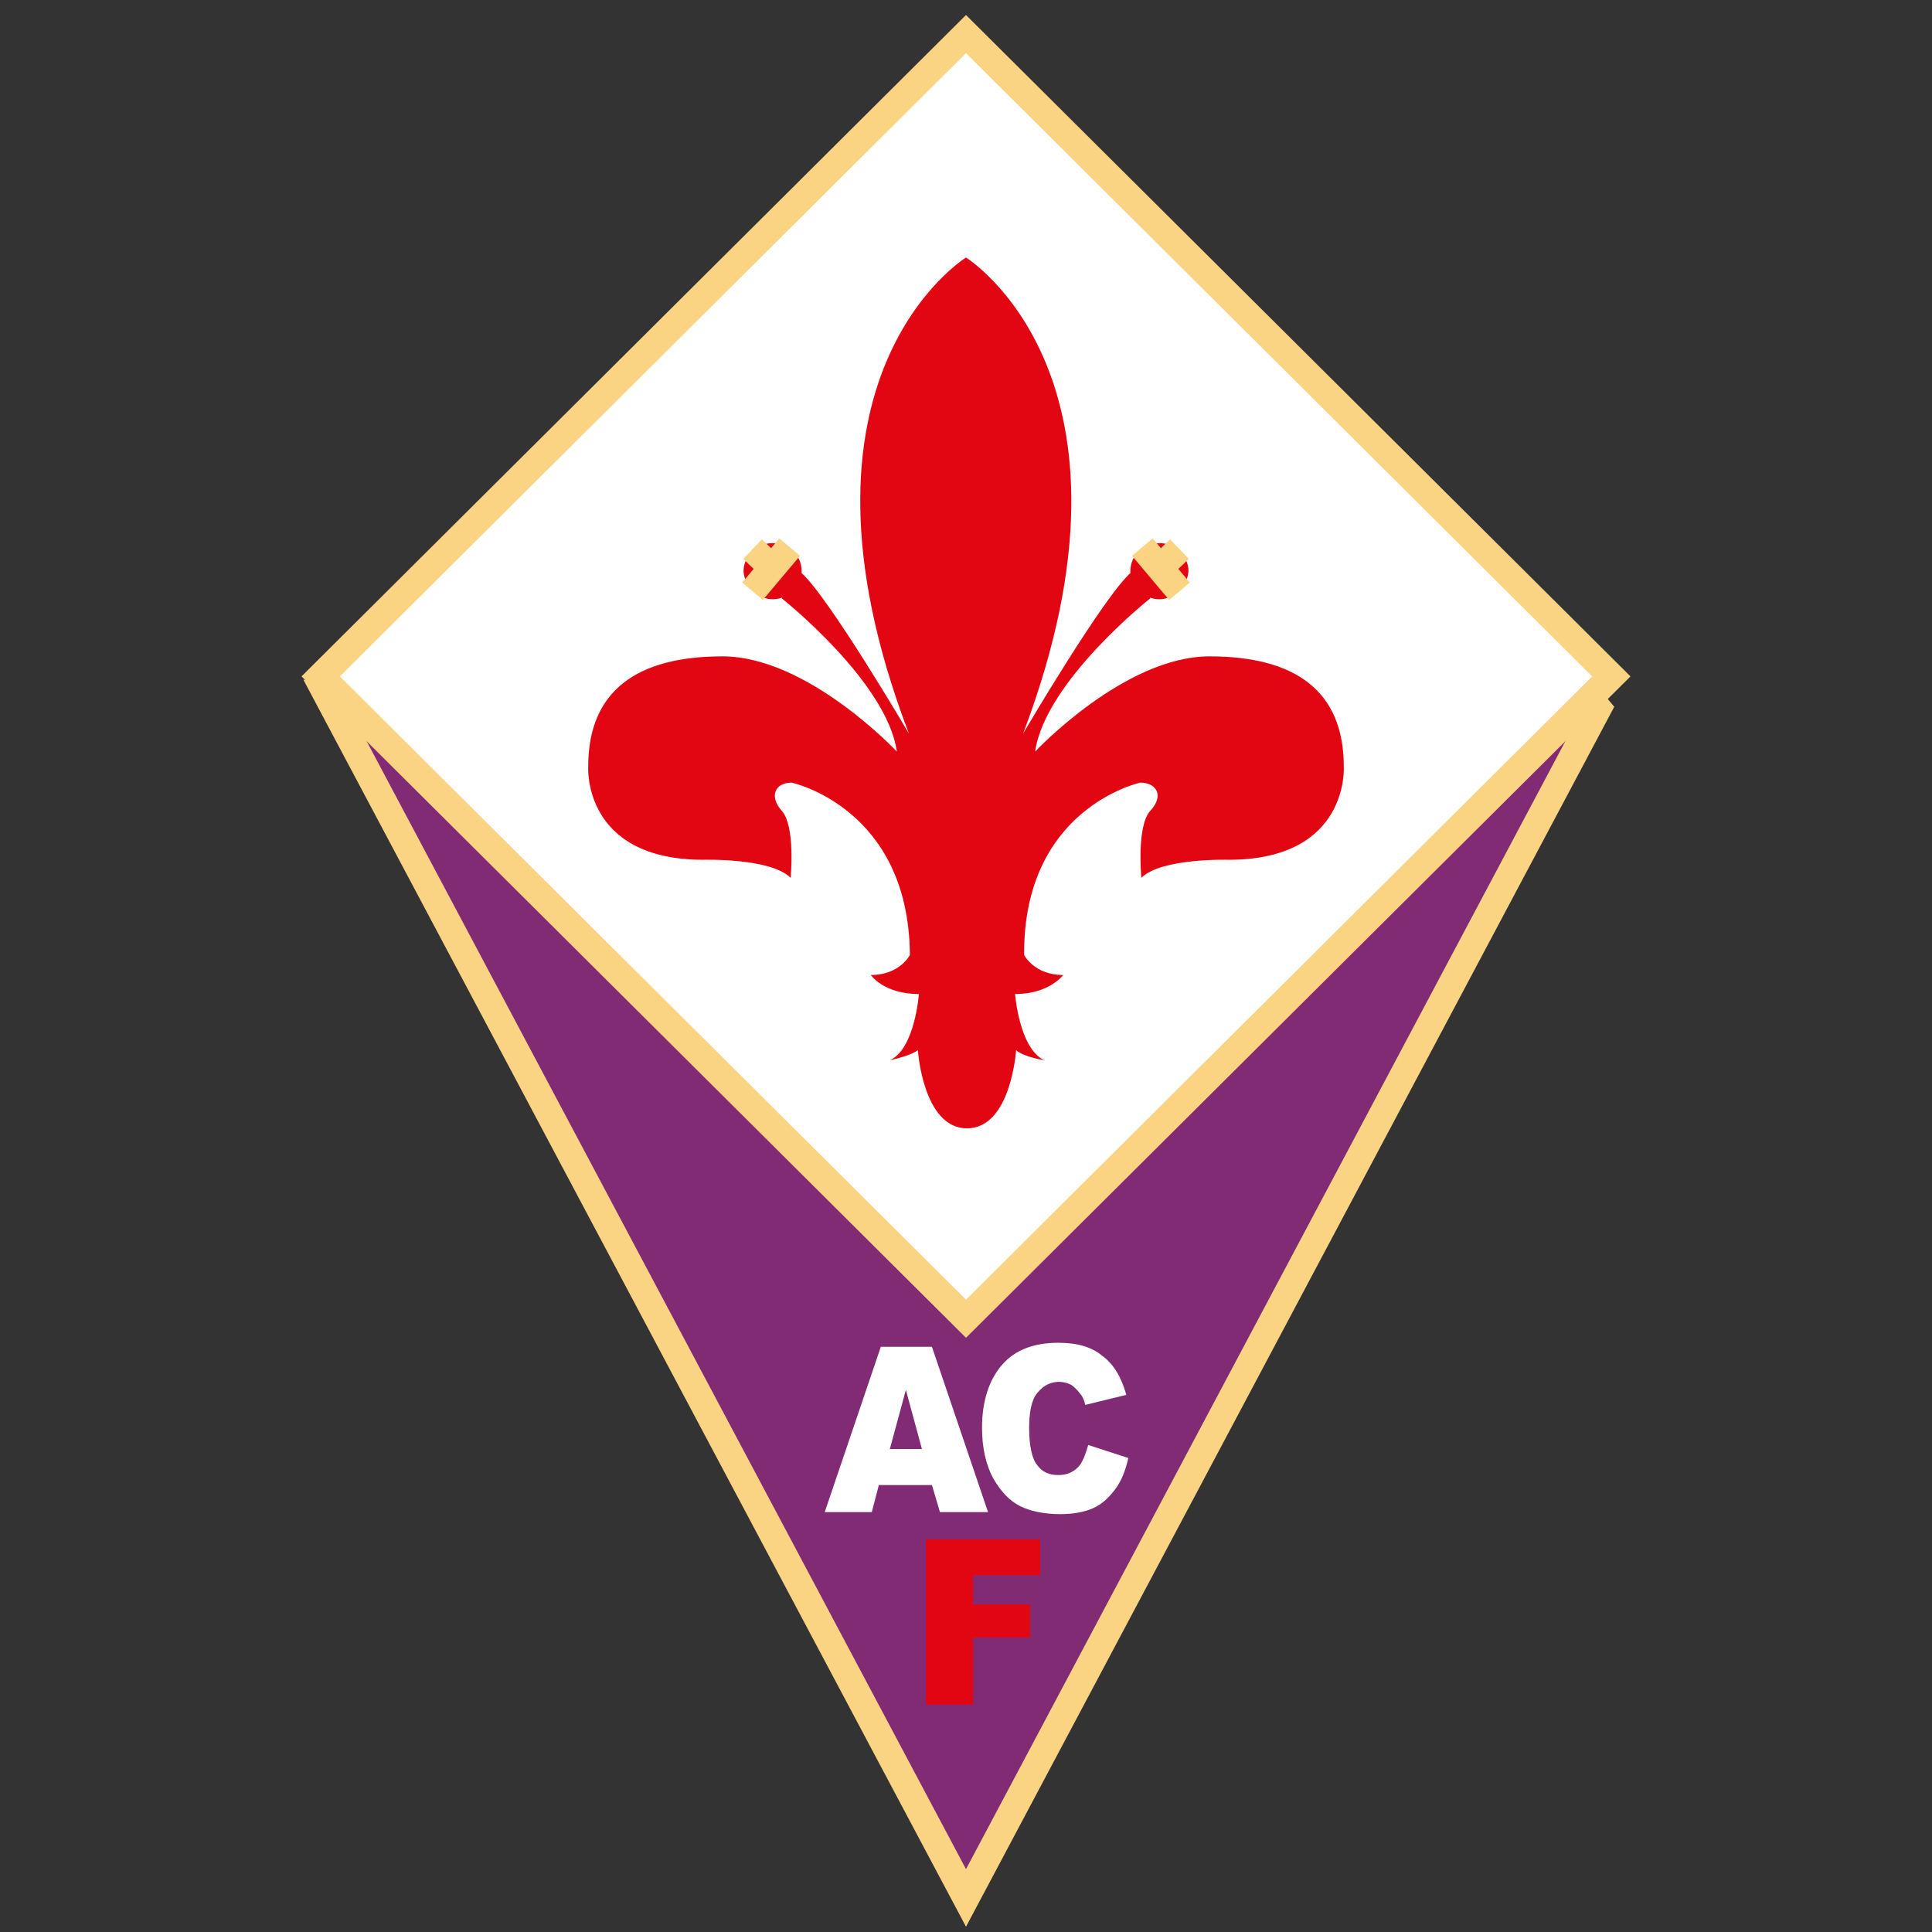 <svg version="1.1" id="Layer_1" xmlns="http://www.w3.org/2000/svg" x="0" y="0" viewBox="0 0 192.8 192.8" style="enable-background:new 0 0 192.8 192.8" xml:space="preserve"><rect x="0" y="0" width="192.8" height="192.8" fill="#333333" stroke="none"/><style>.st2,.st3{fill-rule:evenodd;clip-rule:evenodd;fill:#fff}.st3{fill:#e20613}.st4{fill:none;stroke:#fad383;stroke-width:2.697;stroke-miterlimit:2.613}</style><path style="fill-rule:evenodd;clip-rule:evenodd;fill:#812b75;stroke:#fad383;stroke-width:2.697;stroke-miterlimit:2.613" d="m150.7 72.8 9.2-2.9-63.5 119.5L32.9 69.9 44 72.8h106.7z"/><path style="fill-rule:evenodd;clip-rule:evenodd;fill:#fff;stroke:#fad383;stroke-width:2.697;stroke-miterlimit:2.613" d="M96.4 131.6 32 67.5 96.4 3.4l64.4 64.1-64.4 64.1z"/><path class="st2" d="m88.8 144.6 1.6-5.9 1.6 5.9h-3.2zm5 6.3h4.8L93 134.4h-5.1l-5.6 16.5H87l.7-2.7H93l.8 2.7zM108.6 144.2l4 1.3c-.3 1.3-.7 2.3-1.3 3.1-.6.8-1.3 1.5-2.2 1.9-.9.4-2 .6-3.3.6-1.6 0-3-.3-4-.8s-1.9-1.4-2.7-2.8c-.7-1.3-1.1-3-1.1-5 0-2.7.7-4.8 2-6.3s3.2-2.2 5.6-2.2c1.9 0 3.3.4 4.4 1.3 1.1.8 1.9 2.1 2.4 3.9l-4.1 1c-.1-.5-.3-.9-.5-1.1-.3-.4-.6-.7-.9-.9-.4-.2-.8-.3-1.2-.3-1 0-1.8.5-2.4 1.4-.4.7-.6 1.8-.6 3.2 0 1.8.3 3.1.8 3.7.5.7 1.2 1 2.1 1 .9 0 1.5-.3 2-.8.4-.4.7-1.2 1-2.2z"/><path class="st3" d="M92.4 153.6h11.4v3.6h-6.7v2.9h5.7v3.3h-5.7v6.7h-4.7v-16.5zM77.1 59.8c1.6 0 2.9-1.3 2.9-2.8 0-1.6-1.3-2.8-2.9-2.8-1.6 0-2.9 1.3-2.9 2.8.1 1.5 1.4 2.8 2.9 2.8z"/><path class="st4" d="m75.1 59 3.7-4.4M77.4 57l-2.3-2.2"/><path class="st3" d="M96.4 25.7s19.2 11.9 5.7 47.5c0 0 8.1-13.8 10.8-16.1l1.9 2.6S104.3 68 103.3 75c0 0 8.9-9.5 17.4-9.5 8.5 0 13.4 3.4 13.4 11 0 0 .6 9.3-11.5 9.3 0 0-6.7-.2-8.7 1.8 0 0-.5-5.2.9-6.7s.6-2.8-1-2.8c0 0-11.7 2.5-11.6 17.2 0 0 1 2 3.9 2 0 0-1.4 1.9-4.8 1.9 0 0 .4 5.4 2.9 6.6 0 0-2-.3-2.8-1 0 0-.5 7.8-4.9 7.8s-4.9-7.8-4.9-7.8c-.8.6-2.8 1-2.8 1 2.5-1.1 2.9-6.6 2.9-6.6-3.5 0-4.8-1.9-4.8-1.9 2.9 0 3.9-2 3.9-2C90.7 80.6 79 78.1 79 78.1c-1.6 0-2.3 1.3-1 2.8 1.4 1.5.9 6.7.9 6.7-2-2-8.7-1.8-8.7-1.8-12.1 0-11.5-9.3-11.5-9.3 0-7.6 4.9-11 13.4-11S89.5 75 89.5 75C88.5 68 78 59.7 78 59.7l1.9-2.6c2.7 2.3 10.8 16.1 10.8 16.1-13.6-35.6 5.7-47.5 5.7-47.5z"/><path class="st3" d="M115.7 59.8c-1.6 0-2.9-1.3-2.9-2.8 0-1.6 1.3-2.8 2.9-2.8 1.6 0 2.9 1.3 2.9 2.8-.1 1.5-1.4 2.8-2.9 2.8z"/><path class="st4" d="m117.7 59-3.7-4.4m1.4 2.4 2.3-2.2"/></svg>